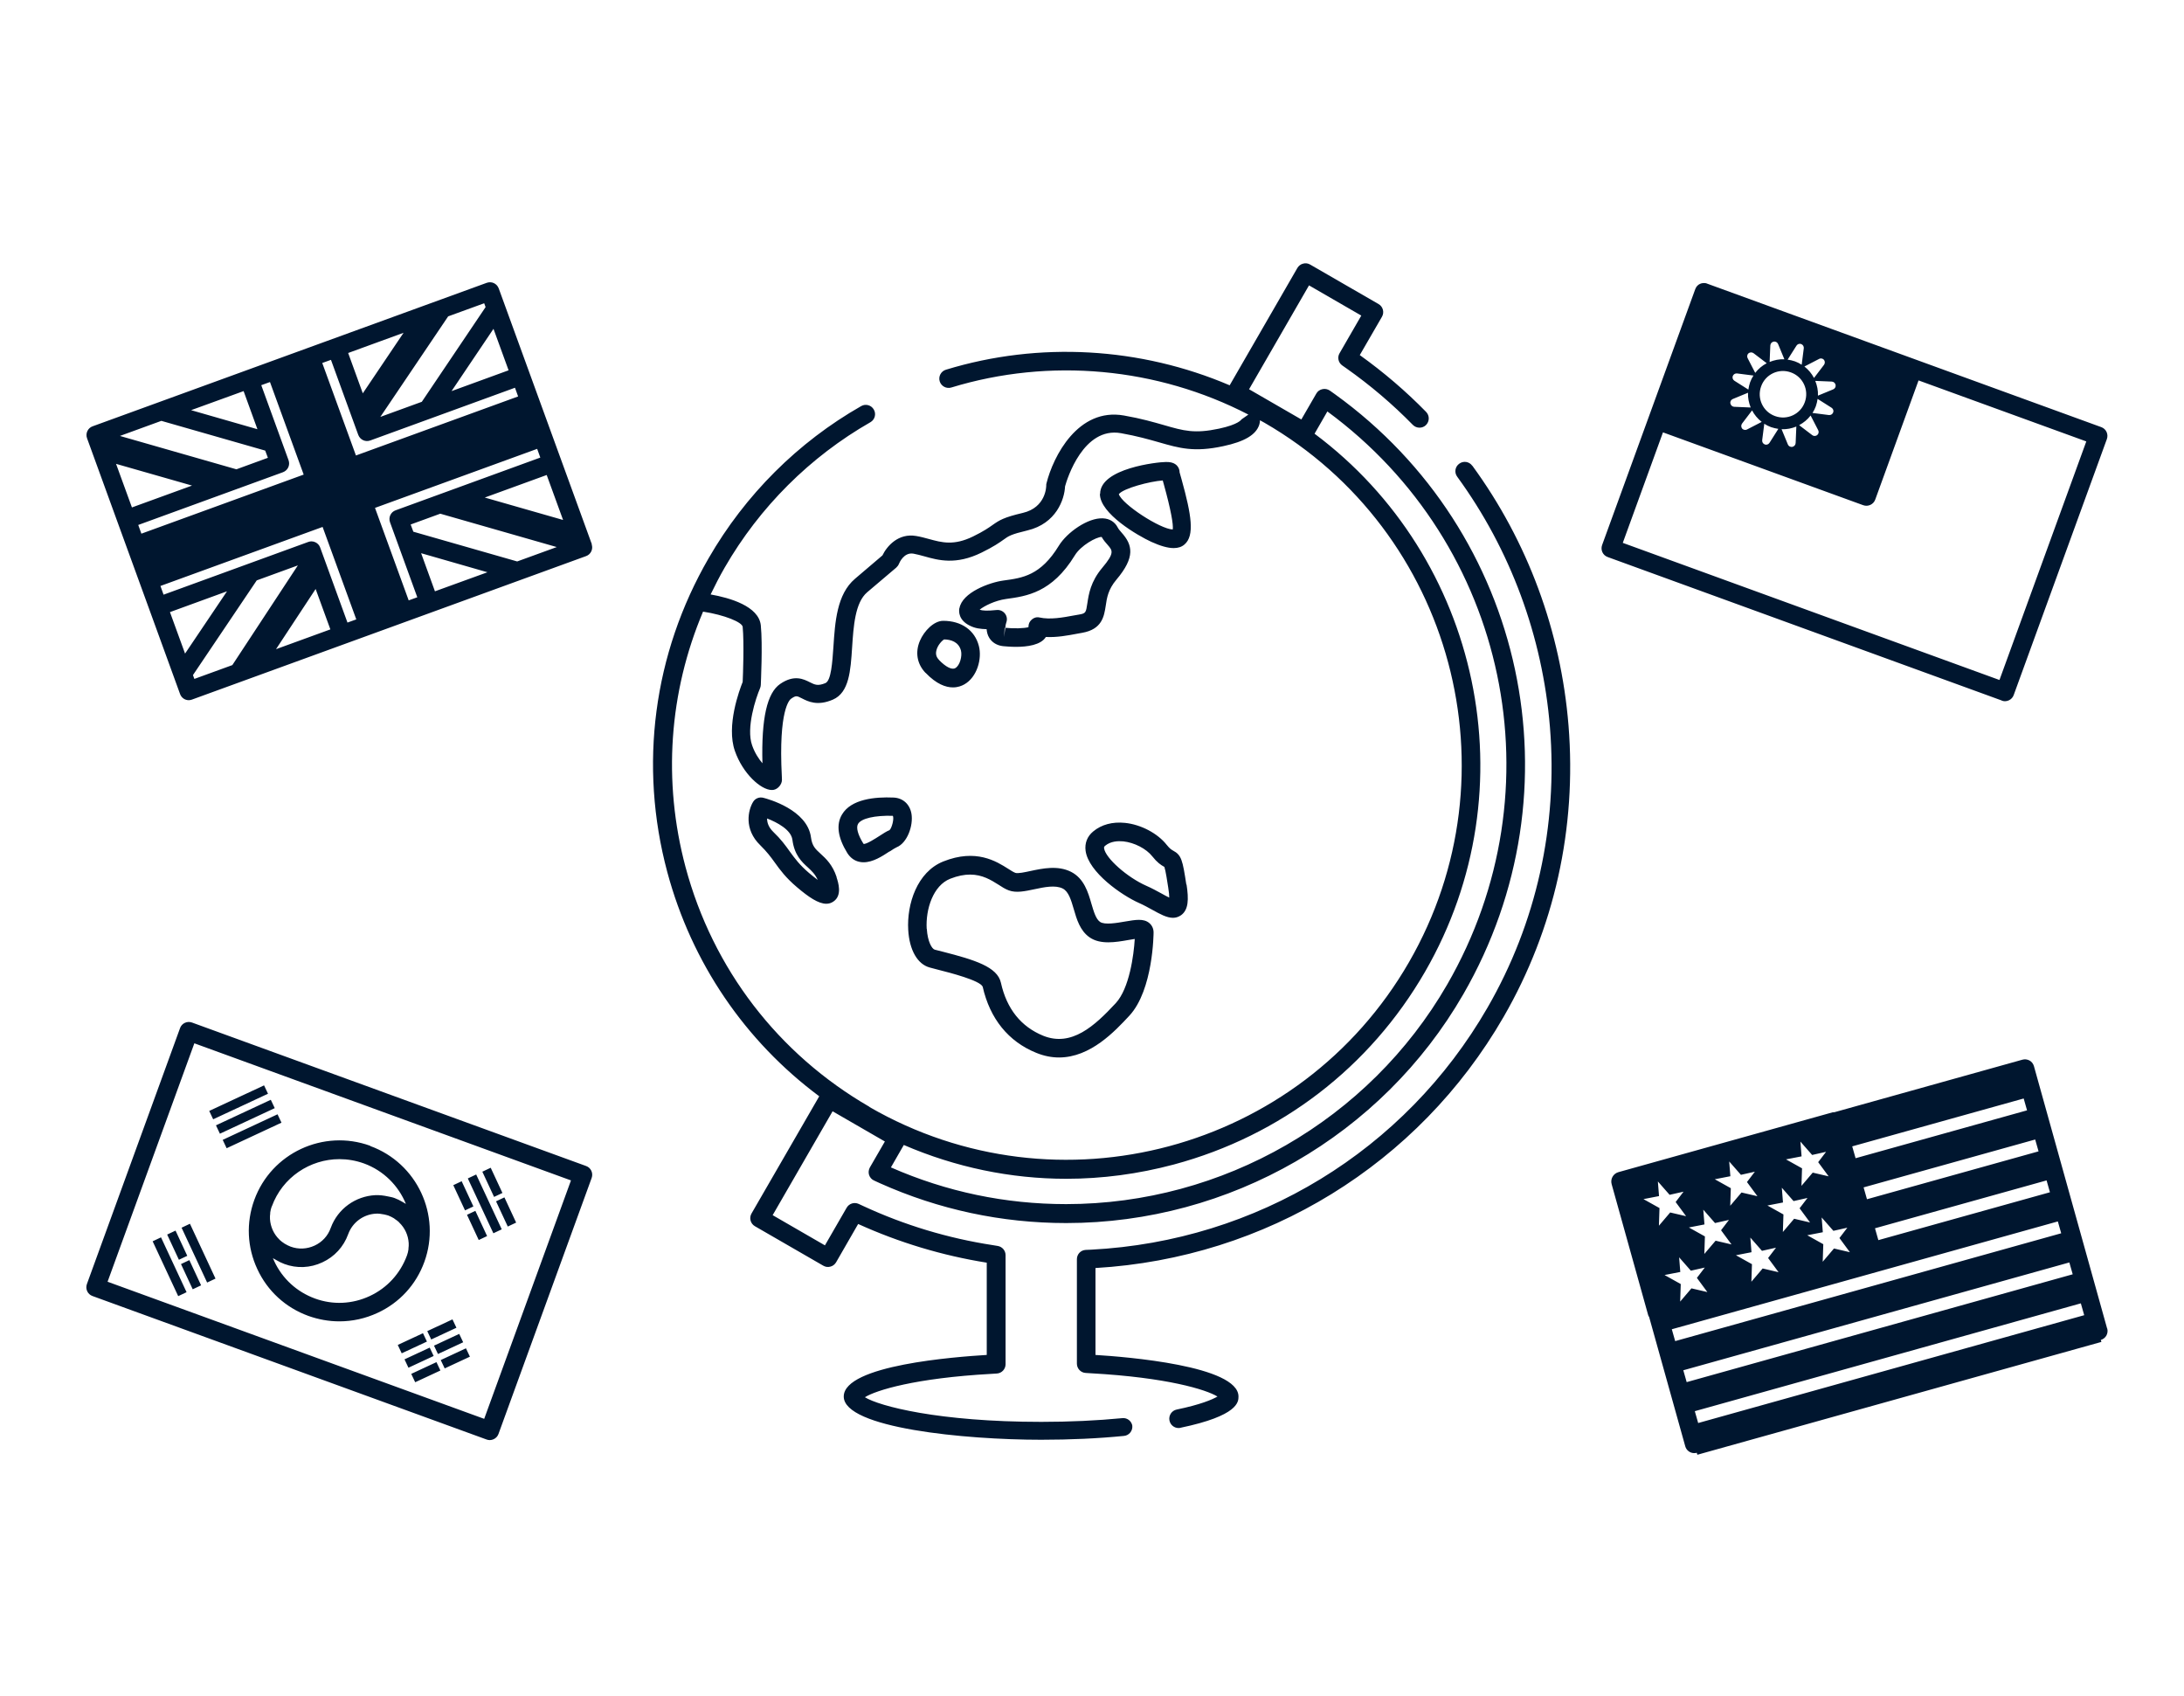 <?xml version="1.0" encoding="UTF-8"?>
<svg id="ol" xmlns="http://www.w3.org/2000/svg" viewBox="0 0 188 146">
  <defs>
    <style>
      .cls-1 {
        fill: none;
      }

      .cls-2 {
        fill: #00162f;
      }
    </style>
  </defs>
  <rect class="cls-1" width="188" height="146"/>
  <path class="cls-2" d="M40.03,104.17l-1.01-2.17.72-.34,1.01,2.17-.72.34ZM37.12,115.28l2.17-1.01-.34-.72-2.17,1.01.34.72ZM43.71,105.56l.72-.34-1.01-2.17-.72.34,1.01,2.17ZM43.19,105.8l-2.2-4.72-.72.34,2.2,4.72.72-.34ZM43.25,102.67l-1.01-2.17-.72.34,1.01,2.17.72-.34ZM40.2,104.55l1.01,2.17.72-.34-1.01-2.17-.72.34ZM13.14,106.83l2.2,4.72.72-.34-2.2-4.72-.72.34ZM15.63,105.66l2.2,4.72.72-.34-2.2-4.72-.72.34ZM15.58,108.79l1.01,2.17.72-.34-1.01-2.17-.72.34ZM16.12,108.08l-1.01-2.17-.72.34,1.01,2.17.72-.34ZM36.99,115.98l-2.17,1.01.34.72,2.17-1.01-.34-.72ZM36.41,114.74l-2.17,1.01.34.72,2.17-1.01-.34-.72ZM39.87,115.52l-.34-.72-2.17,1.01.34.72,2.17-1.01ZM35.4,118.24l.34.72,2.17-1.01-.34-.72-2.17,1.01ZM37.94,117.05l.34.72,2.17-1.01-.34-.72-2.17,1.01ZM19.51,98.82l4.72-2.2-.34-.72-4.72,2.2.34.72ZM81.2,74.14c2.81-1.12,4.56-.02,5.6.64.23.15.46.29.6.34.21.08.85-.06,1.31-.16,1.04-.22,2.34-.5,3.48.07,1.13.57,1.48,1.78,1.76,2.75.2.67.38,1.31.74,1.56.4.28,1.46.09,2.16-.03.89-.15,1.59-.28,2.08.13.24.2.37.49.37.81,0,.05-.02,4.95-2.09,7.17-1.24,1.33-3.34,3.59-6.05,3.59-.62,0-1.28-.12-1.96-.4-2.4-.97-3.99-2.94-4.61-5.69-.22-.54-2.84-1.21-3.83-1.46l-.72-.19c-1.06-.28-1.76-1.5-1.86-3.24-.13-2.21.76-4.99,3.02-5.89ZM79.78,79.94c.07,1.11.44,1.72.68,1.79l.71.18c2.73.7,4.69,1.3,4.99,2.67.5,2.25,1.73,3.78,3.64,4.56,2.44.98,4.42-.84,6.24-2.8,1.18-1.27,1.56-4.16,1.64-5.53-.18.03-.38.06-.55.09-1.07.19-2.41.42-3.34-.23-.82-.57-1.11-1.56-1.36-2.43-.23-.78-.44-1.51-.95-1.77-.64-.32-1.59-.12-2.43.06-.81.17-1.57.34-2.21.1-.3-.11-.59-.29-.89-.49-.64-.4-1.38-.87-2.44-.87-.5,0-1.06.1-1.72.36-1.46.58-2.12,2.61-2.02,4.31ZM181.39,114.33c.06.2.03.42-.07.61-.1.18-.28.32-.48.38h0s.05.17.05.17l-34.78,9.71-.05-.17c-.07.02-.14.03-.22.03-.35,0-.67-.23-.77-.58l-3.11-11.13s-.06-.09-.08-.15l-3.15-11.29c-.12-.44.13-.9.58-1.03l18.44-5.15c.05-.01.11,0,.16-.01l16.18-4.52c.21-.06.42-.03.61.07.19.1.32.28.38.48l6.3,22.58ZM176.17,101.59l-14.77,4.12.29,1.02,14.77-4.12-.29-1.02ZM160.42,102.19l.29,1.02,14.77-4.12-.29-1.02-14.77,4.12ZM159.44,98.66l.29,1.02,14.76-4.12-.29-1.02-14.76,4.12ZM156.81,104.79l.1,1.26-1.34.26,1.38.77-.05,1.51.97-1.14,1.37.32-.9-1.22.68-.89-1.2.27-1.01-1.15ZM155.08,99.52l-1.34.26,1.38.77-.05,1.51.97-1.14,1.37.32-.9-1.22.68-.89-1.2.27-1.01-1.15.1,1.26ZM153.48,103.49l-1.34.26,1.38.77-.05,1.51.97-1.14,1.37.32-.9-1.22.68-.89-1.2.27-1.01-1.15.1,1.26ZM151.68,107.66l-1.01-1.15.1,1.26-1.34.26,1.38.77-.05,1.51.97-1.14,1.37.32-.9-1.22.68-.89-1.2.27ZM148.95,101.23l-1.34.26,1.38.77-.05,1.51.97-1.14,1.37.32-.9-1.22.68-.89-1.2.27-1.01-1.15.1,1.26ZM146.72,105.38l-1.34.26,1.38.77-.05,1.51.97-1.14,1.37.32-.9-1.22.68-.89-1.2.27-1.01-1.15.1,1.26ZM142.85,103.98l-.05,1.51.97-1.14,1.37.32-.9-1.22.68-.89-1.2.27-1.01-1.15.1,1.26-1.34.26,1.38.77ZM143.3,109.74l1.38.77-.05,1.51.97-1.14,1.37.32-.9-1.22.68-.89-1.2.27-1.01-1.15.1,1.26-1.34.26ZM144.2,115.42l33.23-9.28-.29-1.02-33.23,9.28.29,1.02ZM178.42,109.67l-.29-1.02-33.23,9.28.29,1.02,33.23-9.28ZM179.41,113.19l-.29-1.02-33.23,9.28.29,1.02,33.23-9.28ZM102.14,76.13c.19,1.25.18,2.17-.48,2.64-.22.15-.45.22-.69.22-.54,0-1.13-.33-1.78-.69-.35-.19-.74-.41-1.15-.59-1.47-.65-4.33-2.63-4.59-4.48-.09-.66.14-1.25.65-1.67.72-.6,1.67-.85,2.74-.74,1.37.14,2.81.9,3.59,1.89.28.35.42.42.54.49.74.39.83.84,1.15,2.93ZM100.65,77.26c0-.19-.02-.47-.09-.88-.07-.45-.22-1.46-.33-1.77-.31-.17-.62-.38-1.04-.91-.52-.66-1.55-1.19-2.5-1.29-.45-.04-1.08-.02-1.56.38-.09.08-.1.12-.09.22.12.84,1.99,2.5,3.65,3.23.46.2.89.44,1.28.65.21.12.47.26.68.36ZM76.58,73.27c-.65.43-1.44.94-2.24.94-.12,0-.25-.01-.37-.04-.43-.09-.78-.36-1.03-.75-.82-1.33-.98-2.45-.46-3.32.78-1.33,2.84-1.53,4.43-1.46.81.03,1.41.57,1.55,1.4.17,1.01-.36,2.51-1.28,2.88-.12.05-.37.21-.59.36ZM76.58,71.43c.19-.16.41-1.01.27-1.22-1.55-.04-2.71.22-2.99.7-.18.31-.02.92.45,1.68.02.03.03.04.03.04.24.04,1.06-.49,1.37-.69.33-.21.61-.4.87-.5ZM97.47,122.71c.04.44-.28.83-.72.87-2.22.22-4.62.33-7.13.33-6.57,0-16.99-1.01-16.99-3.72s9.69-3.42,12.31-3.58v-7.94c-3.82-.61-7.54-1.73-11.07-3.33l-1.9,3.3c-.11.18-.28.32-.49.37-.21.06-.42.03-.61-.08l-5.89-3.4c-.38-.22-.51-.71-.29-1.09l5.83-10.09c-6.39-4.76-10.98-11.48-13.08-19.3-2.46-9.18-1.2-18.78,3.56-27.01,3.15-5.46,7.69-9.99,13.13-13.09.38-.22.87-.09,1.09.3.22.38.09.87-.3,1.09-5.19,2.97-9.53,7.29-12.54,12.51-.44.76-.83,1.53-1.21,2.31,1.65.29,4.15,1.01,4.32,2.66.17,1.67,0,4.98,0,5.12,0,.1-.03.19-.06.28-.37.86-1.22,3.42-.69,4.92.23.66.57,1.17.89,1.55-.1-3.87.4-6.06,1.53-6.83,1.21-.83,2.02-.41,2.56-.14.42.21.68.34,1.33.07.5-.21.6-1.83.69-3.12.14-2.12.29-4.53,1.86-5.86l2.36-2.01c.38-.79,1.36-1.94,2.91-1.67.37.06.73.16,1.1.26,1.1.3,2.13.59,3.79-.22.94-.46,1.34-.75,1.67-.98.61-.43.97-.66,2.62-1.05,1.99-.47,2.01-2.27,2.01-2.35,0-.07,0-.13.02-.19.58-2.33,2.72-6.54,6.67-5.84,1.49.26,2.58.58,3.46.83,1.69.49,2.62.75,4.73.3,1.68-.36,1.92-.78,1.92-.79l.6-.42c-7.85-4.06-17.08-4.92-25.57-2.33-.42.13-.87-.11-1-.53s.11-.87.53-1c8.05-2.46,16.75-1.94,24.43,1.34l5.83-10.1c.11-.18.28-.32.49-.37.21-.06.42-.03.61.08l5.89,3.4c.38.22.51.71.29,1.09l-1.91,3.3c2.04,1.46,3.96,3.1,5.71,4.89.31.32.3.82-.01,1.13-.31.31-.82.3-1.13-.01-1.75-1.79-3.67-3.42-5.71-4.86l-.37-.26c-.34-.24-.44-.7-.23-1.05l1.87-3.24-4.5-2.6-5.16,8.94,4.5,2.6,1.29-2.23c.11-.2.3-.33.53-.38.22-.05.45,0,.64.13l.45.32c16.43,11.86,21.17,34.06,11.03,51.63-7.01,12.15-20.11,19.69-34.18,19.69-5.57,0-10.97-1.16-16.04-3.43l-.5-.23c-.21-.09-.36-.27-.43-.48-.07-.21-.04-.45.07-.65l1.29-2.23-4.5-2.6-5.16,8.94,4.5,2.6,1.87-3.24c.21-.36.65-.5,1.03-.33l.41.19c3.54,1.64,7.29,2.77,11.14,3.36l.42.07c.39.06.68.4.68.79v9.39c0,.42-.33.78-.76.8l-.47.03c-6.54.36-9.92,1.41-10.88,2.01,1.23.76,6.31,2.12,15.19,2.12,2.46,0,4.8-.11,6.97-.32.44-.05.83.28.87.72ZM113.15,37.32c14.25,10.63,18.62,30.54,9.52,46.31-4.75,8.23-12.43,14.12-21.62,16.59-3.07.82-6.18,1.23-9.27,1.23-4.79,0-9.53-.99-13.98-2.91l-1.11,1.93c4.78,2.1,9.85,3.16,15.08,3.16,13.5,0,26.07-7.24,32.8-18.89,9.68-16.76,5.23-37.91-10.31-49.33l-1.11,1.93ZM74.84,95.27c16.23,9.37,37.07,3.79,46.44-12.45,9.37-16.23,3.79-37.07-12.44-46.44-.12-.07-.25-.13-.38-.21,0,.12-.02.25-.06.38-.28.87-1.27,1.46-3.11,1.85-2.5.54-3.77.17-5.51-.33-.88-.25-1.89-.54-3.29-.79-3.23-.57-4.63,3.92-4.81,4.58-.05,1.12-.76,3.2-3.24,3.79-1.42.34-1.62.48-2.06.8-.35.25-.83.59-1.89,1.11-2.2,1.08-3.71.66-4.92.32-.32-.09-.62-.17-.94-.23-.82-.14-1.21.78-1.25.88-.05.12-.13.23-.23.32l-2.5,2.12c-1.05.89-1.18,2.94-1.3,4.75-.13,2-.25,3.88-1.65,4.49-1.34.58-2.15.16-2.68-.11-.43-.22-.5-.26-.93.04-.11.08-1.09.92-.79,6.68,0,.16.01.26.01.3,0,.39-.35.8-.73.86-.04,0-.09.01-.14.01-.94,0-2.5-1.41-3.18-3.36-.76-2.16.39-5.24.67-5.94.03-.64.13-3.38,0-4.74-.04-.4-1.57-1.03-3.41-1.31-2.93,6.93-3.48,14.59-1.51,21.98,2.35,8.77,7.98,16.1,15.84,20.64ZM50.93,46.84c.07.2.06.42-.03.61s-.25.34-.45.41l-33.93,12.35c-.09.03-.18.05-.27.05-.33,0-.63-.2-.75-.53l-2.64-7.26s0,0,0,0l-2.73-7.5s0,0,0,0l-2.64-7.26c-.07-.2-.06-.42.03-.61s.25-.34.45-.41l33.93-12.35c.42-.15.87.06,1.03.48l8.02,22.03ZM38.87,33.66l4.91-1.79-1.3-3.57-3.61,5.36ZM38.57,27.24l-5.83,8.64,3.57-1.3,5.49-8.15-.12-.33-3.11,1.13ZM29.97,30.38l1.26,3.47,3.51-5.21-4.77,1.74ZM27.74,31.24l2.9,7.96,13.96-5.08-.27-.75-12.46,4.54c-.42.15-.87-.06-1.03-.48l-2.35-6.46-.75.27ZM16.45,35.3l5.71,1.64-1.19-3.28-4.52,1.64ZM10.33,37.52l10.02,2.87,2.71-.99-.23-.62-8.94-2.56-3.57,1.3ZM11.36,43.67l5.17-1.88-6.54-1.87,1.37,3.76ZM26.14,40.84l-2.9-7.96-.75.27,2.35,6.46c.15.42-.06.87-.48,1.03l-12.46,4.54.27.75,13.96-5.08ZM19.54,50.89l-4.91,1.79,1.3,3.57,3.61-5.36ZM20,57.24l5.64-8.58-3.54,1.29-5.49,8.15.12.33,3.27-1.19ZM28.44,54.17l-1.27-3.48-3.41,5.18,4.67-1.7ZM30.67,53.31l-2.9-7.96-13.96,5.08.27.75,12.46-4.54c.09-.03.18-.05.27-.05.12,0,.23.03.34.08.19.09.34.25.41.45l2.35,6.46.75-.27ZM35.92,51.4l-2.35-6.46c-.07-.2-.06-.42.03-.61s.25-.34.45-.41l12.46-4.54-.27-.75-13.96,5.08,2.9,7.96.75-.27ZM41.96,49.25l-5.71-1.64,1.19,3.28,4.52-1.64ZM47.92,47.08l-10.02-2.87-2.55.93.23.62,8.94,2.56,3.41-1.24ZM48.47,44.75l-1.41-3.87-5.33,1.94,6.74,1.93ZM72.01,75.5c.14.43.52,1.56-.27,2.09-.19.13-.39.19-.61.19-.68,0-1.52-.57-2.52-1.42-.97-.82-1.45-1.48-1.91-2.12-.35-.49-.69-.94-1.25-1.49-1.45-1.4-1.04-3.06-.62-3.74.18-.3.54-.44.88-.35.39.1,3.79,1.02,4.1,3.41.1.74.37.99.82,1.4.46.42,1.04.95,1.39,2.02ZM70.39,75.73c-.22-.5-.52-.77-.85-1.08-.52-.47-1.16-1.06-1.33-2.38-.11-.85-1.3-1.49-2.18-1.83,0,.32.1.73.53,1.15.67.64,1.06,1.18,1.43,1.7.43.59.83,1.14,1.65,1.84.3.25.54.44.74.59ZM18.93,97.57l4.72-2.2-.34-.72-4.72,2.2.34.72ZM172.32,60.29l-33.93-12.35c-.42-.15-.63-.61-.48-1.03l8.02-22.03c.04-.1.09-.19.16-.27.07-.08.16-.14.25-.18h0s0,0,0,0c.09-.04.19-.07.3-.07.1,0,.21,0,.31.05l33.93,12.35c.42.15.63.61.48,1.03l-8.02,22.03c-.07.2-.22.36-.41.45-.11.05-.22.08-.34.08-.09,0-.19-.02-.27-.05ZM157.68,32.84l-1.42-.06c.16.4.25.83.23,1.27l1.31-.54c.15-.06.24-.22.21-.38-.03-.16-.16-.28-.33-.29ZM155.36,34.61c.38-1.04-.16-2.19-1.2-2.56-1.04-.38-2.19.16-2.56,1.2-.38,1.04.16,2.19,1.2,2.56,1.04.38,2.19-.16,2.56-1.2ZM153.36,36.94l.54,1.31c.04.09.11.16.2.19.06.02.12.03.18.02.16-.03.28-.16.29-.33l.06-1.42c-.4.16-.83.25-1.27.23ZM152.45,36.76c-.21-.08-.4-.17-.58-.29l-.18,1.41c-.02.16.07.31.22.37.15.06.32,0,.41-.14l.76-1.2c-.21-.03-.42-.08-.63-.15ZM150.82,35.32l-.86,1.13c-.1.13-.09.31,0,.43.04.05.09.08.15.1.09.03.19.03.28-.02l1.26-.65c-.35-.27-.63-.61-.83-.99ZM154.87,36.59l1.13.86s.06.04.09.05c.11.04.24.02.34-.06.12-.1.16-.28.08-.42l-.65-1.26c-.27.35-.61.63-.99.83ZM157.43,35.72c.16.02.31-.07.37-.22.06-.15,0-.32-.14-.41l-1.2-.76c-.03.21-.08.42-.15.63-.08.21-.17.4-.29.58l1.41.18ZM155.32,31.54c.35.27.63.61.83.99l.86-1.13c.1-.13.09-.31,0-.43-.1-.12-.28-.16-.42-.08l-1.26.65ZM153.88,30.95c.21.03.42.08.63.15.21.08.4.17.58.29l.18-1.41c.02-.16-.07-.31-.22-.37s-.32,0-.41.14l-.76,1.2ZM152.33,31.15c.4-.16.83-.25,1.27-.23l-.54-1.31c-.06-.15-.22-.24-.38-.21-.16.03-.28.16-.29.33l-.06,1.42ZM150.44,30.83l.65,1.26c.27-.35.61-.63.99-.83l-1.13-.86c-.13-.1-.31-.09-.43,0-.12.1-.16.28-.08.42ZM149.3,32.77l1.2.76c.03-.21.08-.42.15-.63.08-.21.17-.4.29-.58l-1.41-.18c-.16-.02-.31.07-.37.22-.06.15,0,.32.14.41ZM148.96,34.73c.02.12.11.22.22.26.03.01.07.02.1.02l1.42.06c-.16-.4-.25-.83-.23-1.27l-1.31.54c-.15.06-.24.22-.21.38ZM172.12,58.51l7.47-20.52-14.44-5.25-3.73,10.26c-.15.41-.61.63-1.03.48l-17.24-6.27-3.46,9.51,32.42,11.8ZM31.87,98.63h0c4.03,1.47,6.12,5.94,4.66,9.97,0,0,0,0,0,0-.71,1.96-2.14,3.52-4.03,4.39-1.05.49-2.17.73-3.29.73-.9,0-1.8-.16-2.67-.47-1.95-.71-3.52-2.14-4.39-4.03-.88-1.88-.97-4-.26-5.95,0,0,0,0,0,0,1.47-4.04,5.95-6.12,9.98-4.66ZM35.18,106.98c-.04-.67-.33-1.3-.81-1.76-.02-.02-.03-.03-.04-.05-.1-.09-.22-.18-.33-.25-.03-.02-.06-.05-.09-.07-.15-.09-.31-.17-.49-.24h0c-.12-.04-.23-.06-.35-.09-.24-.05-.47-.08-.7-.07-1.05.05-2.02.72-2.4,1.77-.39,1.08-1.18,1.94-2.22,2.42-1.04.49-2.21.54-3.28.14-.24-.09-.46-.2-.68-.33-.05-.03-.1-.06-.16-.09-.05-.03-.1-.05-.14-.09.04.09.08.19.12.28.7,1.5,1.94,2.63,3.49,3.2,1.55.57,3.23.49,4.73-.21,1.5-.7,2.63-1.94,3.2-3.49.06-.17.11-.35.13-.53,0-.03,0-.05,0-.08.02-.15.03-.3.02-.45,0,0,0-.02,0-.03ZM23.39,103.83c-.06.17-.11.35-.13.53,0,.03,0,.05,0,.08-.02.15-.03.3-.02.45,0,0,0,.01,0,.02.04.67.33,1.31.82,1.78.01.01.02.03.04.04.1.1.22.18.34.26.03.02.06.05.09.06.15.09.31.17.49.24.68.25,1.41.21,2.06-.09.65-.3,1.15-.84,1.39-1.52.61-1.67,2.15-2.73,3.82-2.82.37-.02.75.03,1.12.11.19.04.38.07.56.14.24.09.46.2.68.33.05.03.1.06.15.09.05.03.1.05.14.08-.64-1.56-1.91-2.86-3.61-3.48-.7-.25-1.41-.37-2.11-.37-2.53,0-4.91,1.56-5.82,4.07ZM23.07,94.13l-.34-.72-4.72,2.2.34.72,4.72-2.2ZM126.73,40.08c-.26-.36-.76-.44-1.12-.17-.36.26-.44.76-.17,1.12,4.58,6.28,7.34,13.73,7.98,21.55.69,8.51-1.17,16.86-5.38,24.15-7.1,12.3-19.85,20.08-34.11,20.82l-.47.02c-.43.02-.76.37-.76.8v8.99c0,.42.33.78.76.8l.47.03c6.51.36,9.89,1.4,10.87,2-.44.26-1.48.7-3.51,1.12-.43.09-.71.51-.62.95.08.38.41.64.78.64.05,0,.11,0,.16-.02,5-1.04,5-2.24,5-2.69,0-2.65-9.69-3.42-12.31-3.58v-7.48c14.68-.86,27.8-8.92,35.13-21.61,4.37-7.57,6.3-16.24,5.59-25.08-.66-8.12-3.52-15.85-8.28-22.36ZM50.93,101.38l-8.02,22.03c-.07.2-.22.36-.41.45-.11.05-.22.08-.34.08-.09,0-.19-.02-.27-.05l-33.93-12.35c-.42-.15-.63-.61-.48-1.03l8.02-22.03c.07-.2.22-.36.41-.45.19-.09.41-.1.61-.03l33.93,12.35c.42.15.63.61.48,1.03ZM49.15,101.59l-32.42-11.8-7.47,20.52,32.42,11.8,7.47-20.52ZM79.67,57.91c-.73-.76-.91-1.77-.48-2.77.36-.84,1.2-1.71,2-1.71,1.57,0,2.72.81,3.07,2.16.29,1.1-.15,2.69-1.25,3.31-.23.13-.56.26-.98.26-.62,0-1.42-.28-2.35-1.25ZM80.83,56.8c.58.6,1.11.87,1.4.7.4-.22.61-1.04.49-1.51-.2-.76-.88-.95-1.45-.96-.18.1-.57.5-.67.97-.07.31,0,.56.24.8ZM94.7,42.5c0-2.2,4.96-2.74,5.66-2.74.19,0,.34.01.46.04.53.12.72.53.72.85.01.04.09.3.18.64.84,3.03,1.13,4.81.24,5.57-.24.21-.55.31-.93.31-.5,0-1.14-.18-1.93-.54-1.15-.53-4.42-2.42-4.42-4.12ZM96.31,42.53c.28.87,3.55,3,4.64,3.04.07-.41-.17-1.73-.76-3.86-.04-.14-.07-.25-.1-.36-1.09.07-3.41.68-3.78,1.18ZM82.59,52.35c.23-1.36,2.59-2.23,3.8-2.39,1.64-.22,3.19-.43,4.76-3,.69-1.13,2.5-2.42,3.79-2.35.57.02,1.03.31,1.27.78.07.14.2.29.34.45.94,1.05,1.2,2.1-.45,4.05-.71.84-.82,1.56-.92,2.26-.14.89-.31,2.01-2.02,2.31l-.44.08c-.8.15-1.74.33-2.69.28,0,0,0,0,0,0-.43.7-1.62.85-2.57.85-.47,0-.88-.04-1.12-.06-.52-.06-.93-.31-1.18-.71-.15-.24-.21-.5-.23-.75-.55-.02-.99-.07-1.46-.31-.95-.47-.94-1.2-.89-1.49ZM86.53,54.05s-.03-.03-.05-.04l-.04.81.09-.77ZM84.33,52.47c.29.1.65.11,1.46.03.28-.03.55.09.72.31.17.22.21.51.11.77-.05.14-.08.33-.08.45.76.08,1.58.05,1.99-.05,0-.18.04-.37.15-.51.19-.25.48-.4.79-.33.92.21,2.05,0,2.96-.17l.46-.08c.58-.1.59-.17.71-.97.12-.79.28-1.86,1.28-3.05,1.08-1.28.89-1.49.48-1.96-.18-.2-.37-.42-.53-.7-.46,0-1.8.74-2.31,1.59-1.97,3.22-4.16,3.51-5.92,3.75-.94.13-1.88.6-2.27.92Z"/>
</svg>
